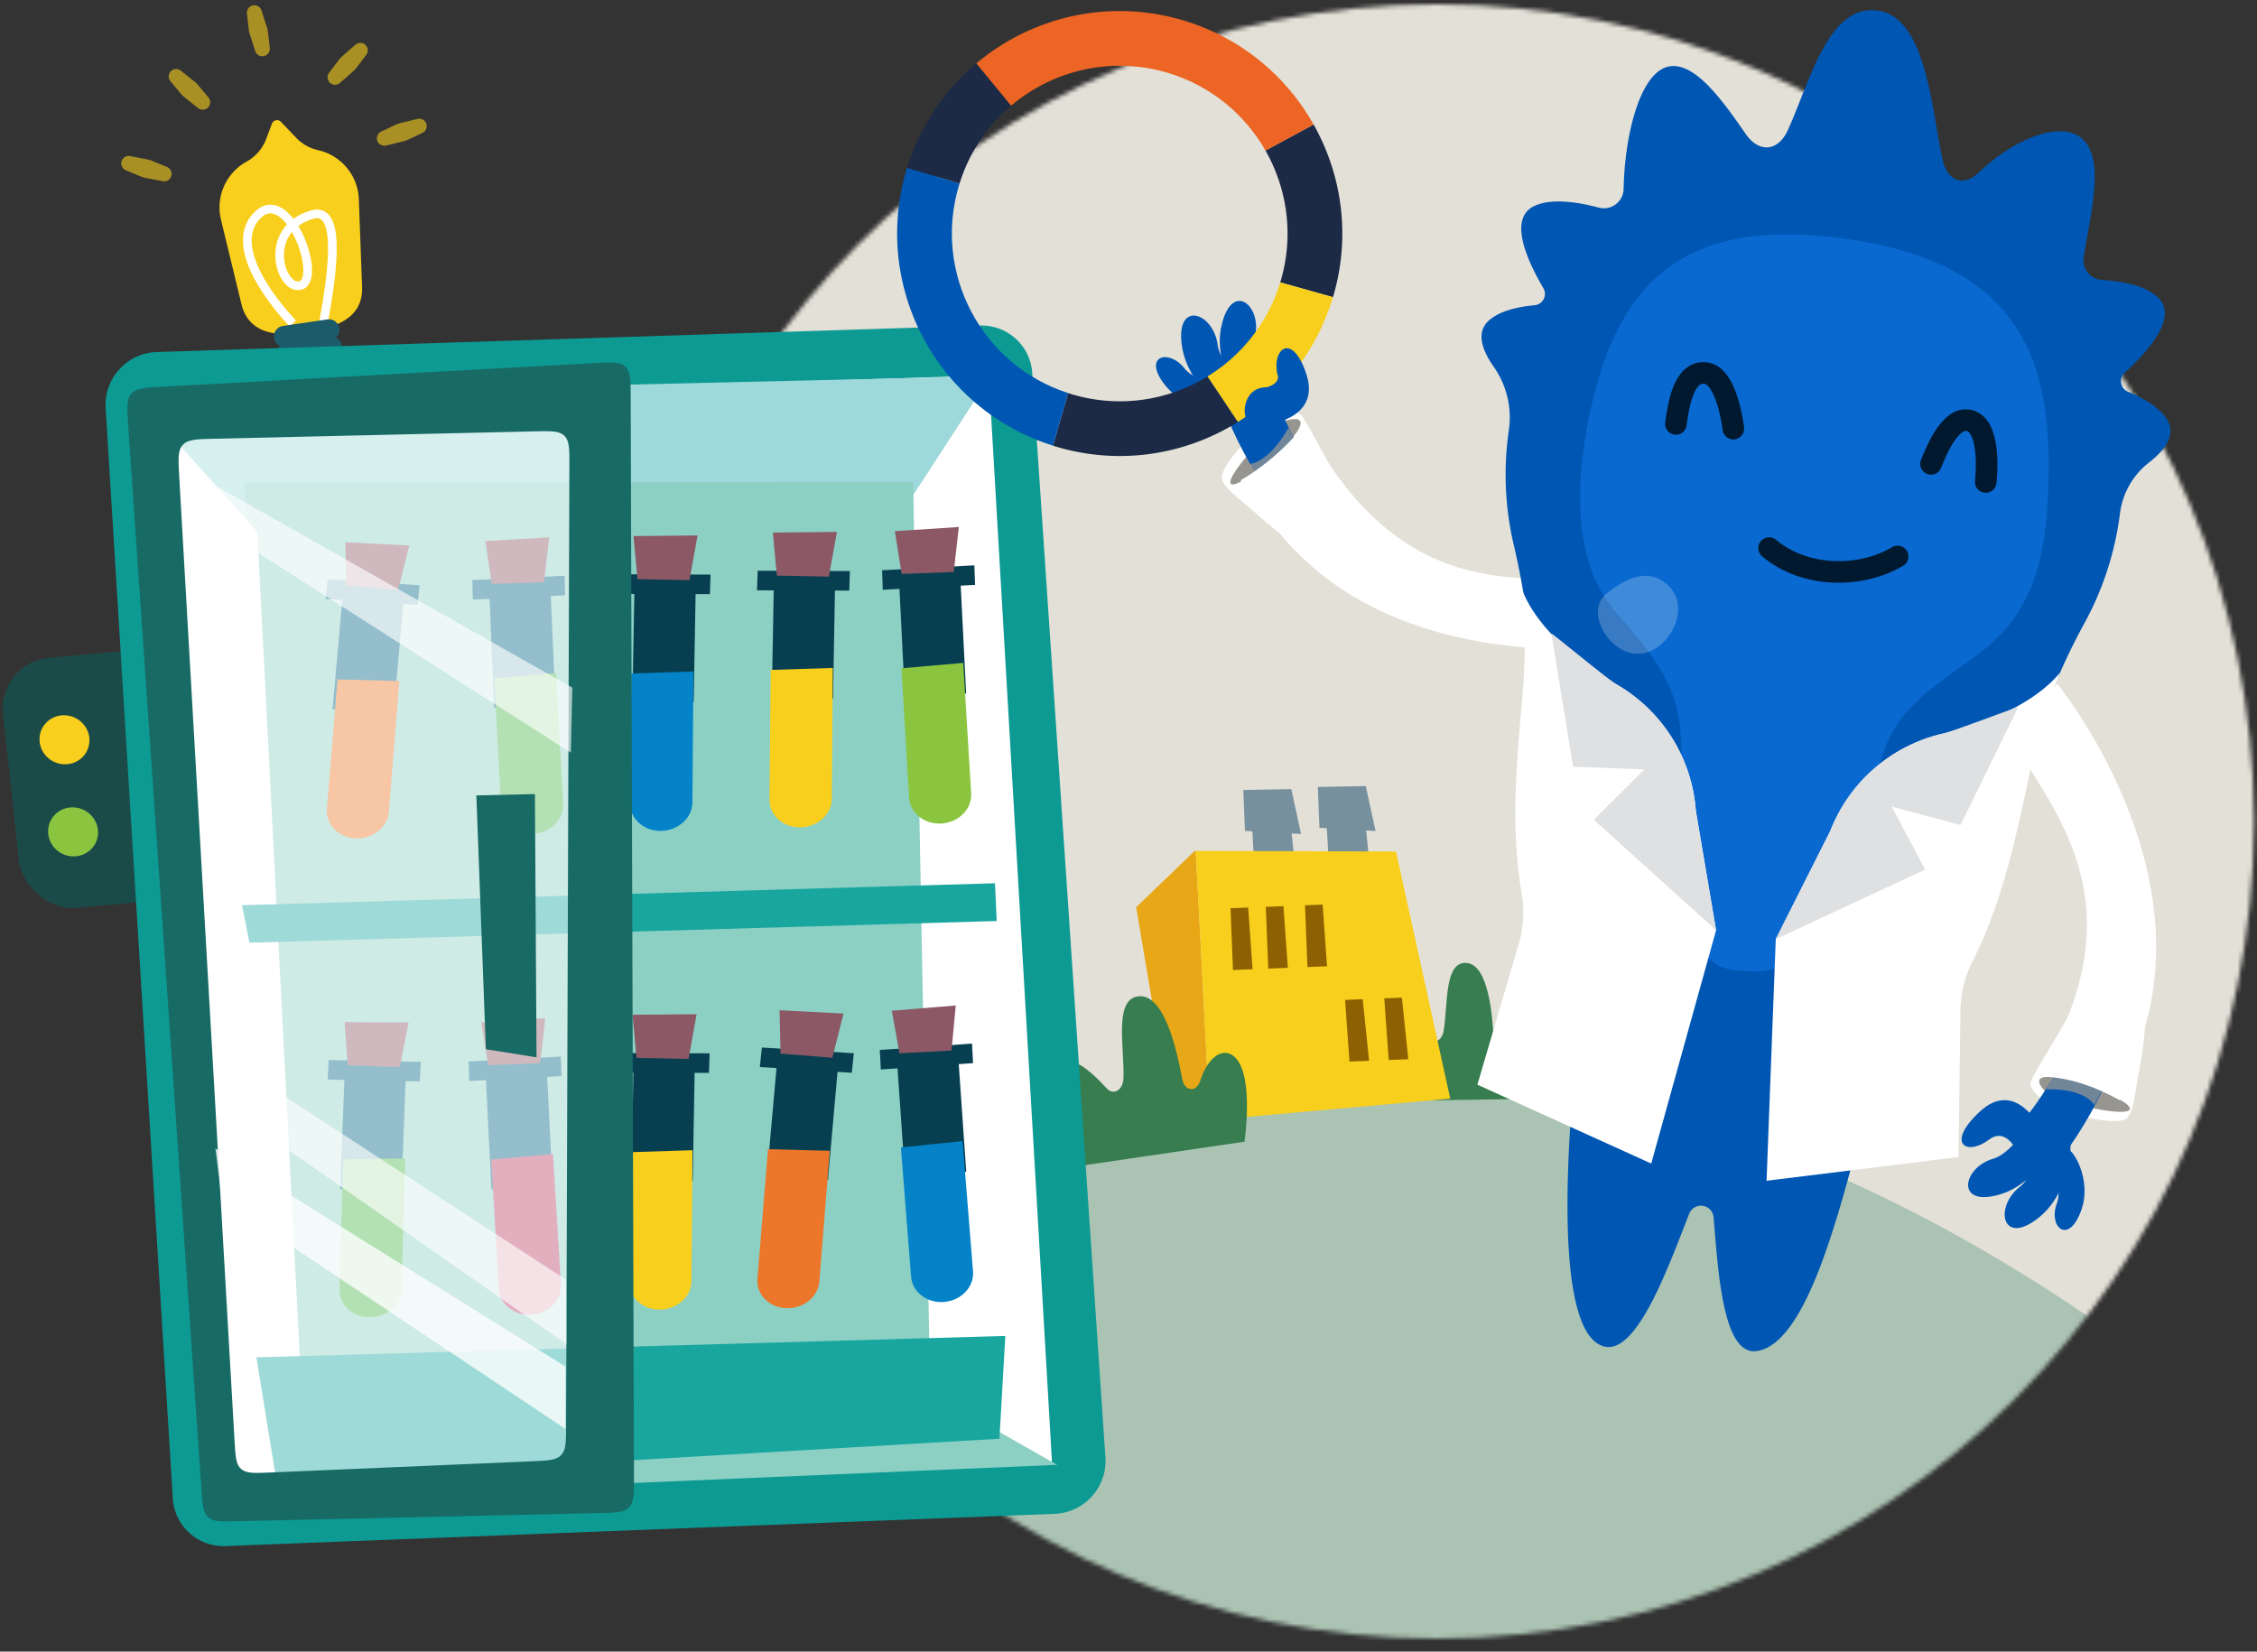 <svg width="522" height="382" fill="none" xmlns="http://www.w3.org/2000/svg"><rect width="100%" height="100%" fill="#333333" stroke="none"/><g clip-path="url(#a)" transform="translate(-2 -1)"><mask id="b" style="mask-type:alpha" maskUnits="userSpaceOnUse" x="145" y="2" width="379" height="379"><circle cx="334.3" cy="191" r="189" fill="#E3E0D7"/></mask><g mask="url(#b)"><circle cx="334.8" cy="170.5" r="233.5" fill="#E3E0D7"/><path d="M176.188 412c-5.639-81.033-29.888-94.633-29.888-94.633 29.888-45.9 197.939-141.101 383.472 23.233L565.3 429c-11.785-14.606-389.112-17-389.112-17z" fill="#ABC3B3"/></g><path d="m70.527 32.896-3.556-3.718a1.251 1.251 0 0 0-2.074.424l-1.354 3.588c-.84 2.229-2.461 4.062-4.545 5.214-4.62 2.56-7.2 7.992-5.884 13.432l4.735 19.54c1.484 6.127 7.047 7.556 13.267 6.572l4.065-.644c6.038-.958 10.785-3.747 10.56-9.862l-.749-20.353c-.21-5.68-4.263-10.201-9.433-11.362a10 10 0 0 1-5.037-2.83l.005-.001z" fill="#F9CF1D"/><path d="M69.748 75.824s-15.925-16.054-8.644-24.57c7.282-8.516 15.675 14.248 10.415 15.77-4.62 1.336-9.116-12.895 2.625-16.373 6.516-1.93 5.191 11.502 2.615 25.24" stroke="#fff" stroke-width="2" stroke-miterlimit="10"/><path d="m77.723 74.877-10.29 1.513a2.434 2.434 0 0 0 .709 4.818l10.289-1.512a2.434 2.434 0 0 0 2.053-2.763 2.434 2.434 0 0 0-2.761-2.056z" fill="#1C5B69"/><path d="m78.318 78.93-10.29 1.511a2.434 2.434 0 0 0 .708 4.819l10.29-1.512a2.434 2.434 0 0 0 2.054-2.764 2.434 2.434 0 0 0-2.762-2.055z" fill="#1C5B69"/><path d="m78.937 83.135-10.29 1.512a2.434 2.434 0 0 0-2.053 2.763 2.434 2.434 0 0 0 2.762 2.056l10.289-1.512a2.434 2.434 0 0 0 2.053-2.763 2.434 2.434 0 0 0-2.761-2.056z" fill="#1C5B69"/><path opacity=".6" d="M31.112 40.389a1.724 1.724 0 0 1 .988-3.286l3.996.778c.38.074.753.186 1.112.334l3.416 1.412a1.724 1.724 0 0 1-.988 3.286l-3.997-.778a5.824 5.824 0 0 1-1.111-.334l-3.416-1.412zM99.703 31.738a1.725 1.725 0 0 0-1.141-3.236l-3.956.966a5.813 5.813 0 0 0-1.095.386l-3.346 1.57a1.724 1.724 0 0 0 1.141 3.236l3.956-.965a5.823 5.823 0 0 0 1.095-.386l3.346-1.57zM41.425 19.798a1.724 1.724 0 0 1 2.4-2.452l3.179 2.543c.303.242.58.514.83.812l2.37 2.836a1.724 1.724 0 0 1-2.4 2.452l-3.179-2.543a5.824 5.824 0 0 1-.83-.812l-2.37-2.836zM86.706 13.691a1.724 1.724 0 0 0-2.513-2.337l-3.055 2.69c-.292.257-.556.541-.79.85l-2.236 2.944a1.724 1.724 0 0 0 2.512 2.337l3.056-2.69a5.82 5.82 0 0 0 .79-.85l2.236-2.944zM59.115 4.14a1.724 1.724 0 0 1 3.353-.728l1.256 3.872c.12.369.203.749.247 1.134l.42 3.672a1.724 1.724 0 0 1-3.353.728l-1.256-3.872a5.832 5.832 0 0 1-.246-1.134l-.421-3.673z" fill="#F9CF1D"/><path opacity=".5" d="m320.133 193.194-2.249-10.373-11.107.202.387 9.457 1.711.093.428 7.831 9.629 2.332-.965-9.659 2.166.117zM302.908 193.896l-2.249-10.374-11.108.203.384 9.453 1.715.097.428 7.83 9.629 2.333-.965-9.66 2.166.118z" fill="#0C4065"/><path d="M358.51 238.391c-1.94-2.634-5.305-1.178-7.595 3.649-.959 2.058-3.344 1.824-3.485-1.03-.256-5.22-1.204-16.848-6.206-17.279-5.231-.453-4.324 9.547-5.328 15.663-.399 2.441-2.428 3.316-3.635 1.569-2.169-3.146-4.838-6.236-6.944-6.229-4.278.01-1.704 16.904-1.129 20.885l33.884-.485s3.59-12.46.438-16.743z" fill="#377D4F"/><path d="m278.321 197.803-13.547 13.038 8.379 49.608 8.669-.353-3.271-62.29-.23-.003z" fill="#E8A716"/><path d="m324.868 197.951-46.316-.145 3.271 62.291 55.588-4.988-12.543-57.158z" fill="#F9CF1D"/><path d="M287.764 245.687c-2.639-2.748-6.298-.549-8.2 5.372-.81 2.523-3.576 2.614-4.172-.652-1.098-5.982-3.969-19.247-9.806-18.978-6.1.278-3.523 11.669-3.743 18.881-.089 2.869-2.297 4.177-3.952 2.365-2.986-3.295-6.538-6.454-8.962-6.126-4.933.668.62 19.758 1.896 24.258l39-5.744s2.229-14.91-2.061-19.376z" fill="#377D4F"/><path d="m286.597 211.072.564 14.283 4.533-.183-1.016-14.26-4.081.16zM294.756 210.752l.567 14.279 4.53-.179-1.016-14.264-4.081.164zM303.823 210.39l.564 14.283 4.534-.179-1.017-14.264-4.081.16zM313.088 232.274l1.02 14.264 4.534-.183-1.473-14.245-4.081.164zM322.155 231.916l1.02 14.26 4.534-.179-1.473-14.245-4.081.164z" fill="#8D6101"/><rect width="42.221" height="58.084" rx="12" transform="matrix(.995 -.09 .107 .996 1.44 154.21)" fill="#1B4B48"/><ellipse cx="5.771" cy="5.671" rx="5.771" ry="5.671" transform="matrix(1 .063 -.044 .998 11.392 166.086)" fill="#F9CF1D"/><ellipse cx="5.771" cy="5.671" rx="5.771" ry="5.671" transform="matrix(1 .063 -.044 .998 13.38 187.386)" fill="#8BC540"/><path d="M38.235 82.424c-6.847.22-12.223 6.12-11.803 12.952l15.532 252.18a11.74 11.74 0 0 0 12.222 11.043l191.755-7.449c6.842-.266 12.179-6.194 11.718-13.019l-16.917-250.85a11.738 11.738 0 0 0-12.137-10.976l-190.37 6.12z" fill="#0D9A93"/><path d="M139.407 90.73 140.688 343l104.608-3.911-14.617-251.261-91.272 2.903z" fill="#fff"/><path d="M211.163 118.663 231.094 88 39.857 92.47l7.928 36.201 163.378-10.008z" fill="#9DD8DA"/><path d="m58.47 112.625 154.723-.097 4.164 222.17-146.874 1.237-12.012-223.31z" fill="#8CD0C4"/><path d="m73.02 347.681-19.015.97L38.347 98.147l23.162 25.887 11.51 223.647z" fill="#fff"/><path d="m246.49 339.812-20.244-11.514-152.448 9.264L55.36 348l191.13-8.188z" fill="#8CD0C4"/><path d="M61.303 314.947 234.513 310l-1.361 23.775-167.218 9.78-4.63-28.608zM57.98 210.376l174.141-5.083.402 8.734-172.833 5.016-1.71-8.667z" fill="#18A69F"/><path d="m224.195 136.46 3.314-.174-.158-4.524-21.337 1.133.153 4.519 3.864-.203 1.256 25.25 14.161-1.062-1.253-24.939z" fill="#073F51"/><path d="M219.665 191.485c3.969-.203 7.087-3.263 6.955-6.829l-1.845-30.332-14.29 1.254 1.759 29.818c.126 3.566 3.452 6.296 7.421 6.089z" fill="#8BC540"/><path d="m210.535 133.745-1.575-9.881 14.799-.973-1.172 10.404-12.052.45z" fill="#8C5865"/><path d="m195.106 137.6 3.314.007.148-4.528-21.336-.068-.152 4.528 3.865.014-.456 25.312 14.18-.268.437-24.997z" fill="#073F51"/><path d="M186.958 192.363c3.979.017 7.302-2.868 7.418-6.441l.234-30.427-14.359.457-.289 29.908c-.117 3.573 3.016 6.486 6.996 6.503z" fill="#F9CF1D"/><path d="m181.658 134.136-.906-9.966 14.814-.134-1.863 10.338-12.045-.238z" fill="#8C5865"/><path d="m162.877 138.419 3.309.007.148-4.527-21.336-.069-.147 4.528 3.86.014-.456 25.313 14.18-.269.442-24.997z" fill="#073F51"/><path d="M154.724 193.182c3.979.017 7.302-2.867 7.418-6.441l.234-30.427-14.359.457-.289 29.908c-.117 3.573 3.016 6.486 6.996 6.503z" fill="#0483C8"/><path d="m149.429 134.955-.911-9.966 14.814-.133-1.863 10.337-12.04-.238z" fill="#8C5865"/><path d="m129.394 138.845 3.309-.155-.122-4.525-21.347 1.008.128 4.525 3.864-.181 1.082 25.26 14.162-.983-1.076-24.949z" fill="#006585"/><path d="M125.254 193.839c3.971-.184 7.11-3.221 7.004-6.793l-1.635-30.348-14.3 1.174 1.554 29.835c.106 3.566 3.407 6.316 7.383 6.132h-.006z" fill="#4CB74D"/><path d="m115.748 136.056-1.504-9.896 14.803-.886-1.247 10.401-12.052.381z" fill="#8C5865"/><path d="m95.28 140.674 3.298.202.474-4.519-21.272-1.327-.474 4.523 3.855.237-2.258 25.277 14.157.566 2.22-24.959z" fill="#006585"/><path d="M84.096 194.91c3.95.247 7.454-2.443 7.825-6.008l2.427-30.387-14.287-.369-2.441 29.867c-.375 3.565 2.525 6.654 6.475 6.897z" fill="#EC7629"/><path d="m82.09 136.445-.206-10.024 14.782.754-2.582 10.224-11.994-.954z" fill="#8C5865"/><path d="m128.557 250.083 3.31-.174-.159-4.524-21.337 1.128.159 4.524 3.864-.204 1.255 25.25 14.157-1.065-1.249-24.935z" fill="#006585"/><path d="M124.787 305.089c3.968-.203 7.086-3.263 6.955-6.829l-1.846-30.332-14.29 1.254 1.76 29.818c.126 3.566 3.452 6.296 7.421 6.089z" fill="#B94166"/><path d="m114.892 247.368-1.57-9.885 14.795-.974-1.173 10.409-12.052.45z" fill="#8C5865"/><path d="m162.656 249.143 3.315.012.147-4.528-21.34-.069-.147 4.528 3.865.014-.456 25.308 14.174-.264.442-25.001z" fill="#073F51"/><path d="M154.508 303.91c3.98.017 7.302-2.867 7.419-6.441l.234-30.427-14.359.457-.29 29.908c-.116 3.574 3.017 6.487 6.996 6.503z" fill="#F9CF1D"/><path d="m149.209 245.684-.906-9.971 14.814-.129-1.863 10.338-12.045-.238z" fill="#8C5865"/><path d="m223.74 247.131 3.309-.23-.245-4.517-21.328 1.472.245 4.516 3.859-.264 1.75 25.213 14.142-1.288-1.732-24.902z" fill="#073F51"/><path d="M220.236 302.147c3.965-.268 7.018-3.373 6.819-6.937l-2.435-30.279-14.254 1.482 2.339 29.771c.198 3.563 3.572 6.235 7.537 5.967l-.006-.004z" fill="#0483C8"/><path d="m210.021 244.631-1.759-9.853 14.786-1.214-.973 10.422-12.054.645z" fill="#8C5865"/><path d="m95.799 251.062 3.31.062.234-4.525-21.326-.422-.234 4.53 3.861.075-.96 25.313 14.178-.036.937-24.997z" fill="#006585"/><path d="M87.348 305.687c3.969.082 7.344-2.749 7.533-6.324l.847-30.431-14.34.227-.886 29.911c-.189 3.571 2.878 6.536 6.852 6.617h-.006z" fill="#4CB74D"/><path d="m82.42 247.384-.717-9.987 14.811.116-2.059 10.308-12.035-.437z" fill="#8C5865"/><path d="m195.703 248.922 3.299.206.473-4.519-21.267-1.322-.474 4.518 3.854.241-2.251 25.276 14.15.565 2.216-24.965z" fill="#073F51"/><path d="M183.659 303.57c3.951.248 7.455-2.443 7.826-6.008l2.428-30.386-14.288-.369-2.442 29.866c-.375 3.565 2.525 6.654 6.476 6.897z" fill="#EC7629"/><path d="m182.515 244.697-.206-10.024 14.782.758-2.582 10.225-11.994-.959z" fill="#8C5865"/><path opacity=".58" d="m140.854 94.353.822 250.291-89.301 1.967-16.29-246.415 104.769-5.843z" fill="#fff"/><path d="M39.33 90.453c-3.888.212-5.832.319-6.968 1.602-1.137 1.285-1.003 3.224-.736 7.102L48.595 345.57c.243 3.535.365 5.302 1.52 6.356 1.155 1.053 2.927 1.013 6.473.933l84.058-1.885c3.773-.085 5.66-.127 6.829-1.327 1.169-1.199 1.163-3.087 1.152-6.863l-.759-250.01c-.011-3.88-.017-5.82-1.236-6.971-1.219-1.15-3.157-1.044-7.033-.832L39.33 90.453zm93.602 240.403c-.013 3.684-.019 5.526-1.158 6.711-1.139 1.185-2.979 1.264-6.66 1.422l-60.71 2.603c-3.65.157-5.474.235-6.661-.837-1.187-1.073-1.291-2.894-1.5-6.538l-12.799-223.11c-.226-3.955-.34-5.932.84-7.209 1.18-1.278 3.16-1.323 7.123-1.415l74.267-1.71c3.79-.087 5.685-.13 6.86 1.023 1.176 1.153 1.169 3.05 1.156 6.843l-.758 222.217z" fill="#186A65"/><path d="m112.168 184.981 2.207 58.702 11.716 1.874-.375-60.895-13.548.319z" fill="#186A65"/><path d="M132.908 297.007 52.3 244.457l1.183 11.881 79.514 55.557-.089-14.888zM134.37 160.045l-90.493-51.199 1.236 9.444 88.912 56.798.345-15.043z" fill="#fff" style="mix-blend-mode:hard-light" opacity=".63"/><path d="m132.792 317.08-80.967-50.46 1.472 11.836 79.449 53.043.046-14.419z" fill="#fff" style="mix-blend-mode:hard-light" opacity=".77"/><path d="M303.408 128.147s-5.949-3.853-10.155-7.72c-4.208-3.873-9.075-6.954-8.659-9.316.817-4.696 13.504-16.818 18.122-14.306 1.114.605 7.367 13.397 9.593 16.471 2.076 2.861-8.896 14.87-8.896 14.87l-.005.001z" fill="#fff"/><path d="M299.908 98.14c-3.314.742-14.654 13.175-13.24 14.756 1.852 2.063 23.897-17.148 13.24-14.756z" fill="#979590"/><path d="M380.549 148.894s-68.7 11.014-94.793-51.486c-.157-.372 11.38-4.537 11.38-4.537s14.867 50.374 77.264 43.427l6.149 12.596z" fill="#0056B3"/><path d="M290.762 108.333s4.324.219 9.238-8.366c.059-.104 3.066 5.457 3.066 5.457l-8.787 8.845-3.517-5.936z" fill="#979590" style="mix-blend-mode:multiply" opacity=".75"/><path d="M377.99 150.32s-53.322 8.107-80.852-27.015c-7.199-9.183-8.326-11.153-8.129-11.262 9.455-5.529 14.791-13.079 14.88-12.919 21.72 40.786 48.804 35.453 69.381 35.636.402.003 4.317 14.378 4.722 15.565l-.002-.005z" fill="#fff"/><path d="M291.284 95.23c-.633 1.38-9.136-8.916-6.746-19.036 2.462-10.422 9.461-4.389 7.699 2.808-1.194 4.874 3.975 13.903 3.975 13.903l-4.928 2.326z" fill="#0056B3"/><path d="M288.659 96.715c-.096 1.554-11.882-5.258-13.327-15.84-1.444-10.582 7.326-7.64 8.295-.092.657 5.12 8.833 11.916 8.833 11.916l-3.801 4.016z" fill="#0056B3"/><path d="M285.393 94.784c.6 1.1-8.713 1.86-13.93-4.694-5.38-6.754.812-8.562 4.506-3.861 2.502 3.184 9.829 4.077 9.829 4.077l-.4 4.477-.005.001z" fill="#0056B3"/><path d="M249.921 92.2c-.292-.087-.577-.187-.867-.281l-3.527 12.157c.264.083.523.176.79.255 14.751 4.382 29.905 1.836 41.996-5.733l-7.037-10.524c-9.062 5.558-20.359 7.393-31.355 4.126zM235.849 25.44l-8.036-9.787a51.154 51.154 0 0 0-16.025 24.197l12.14 3.606a38.571 38.571 0 0 1 11.923-18.015h-.002zM298.174 66.066c-.025.084-.055.165-.082.248l12.199 3.425.02-.068c4.13-13.9 2.094-28.161-4.5-39.876l-11.132 6.03c5.051 8.865 6.626 19.69 3.492 30.24h.003z" fill="#1C2A46"/><path d="m227.813 15.653 8.036 9.787c9.658-8.18 23.122-11.49 36.166-7.614 9.993 2.968 17.885 9.606 22.667 17.999l11.132-6.03c-6.328-11.24-16.849-20.136-30.195-24.1-17.228-5.118-35.006-.79-47.806 9.958z" fill="#ED6524"/><path d="M223.762 43.96c.051-.171.111-.337.164-.505l-12.14-3.606c-.051.17-.112.334-.163.505-8.013 26.973 7.145 55.31 33.903 63.724l3.528-12.157c-20.007-6.45-31.307-27.713-25.292-47.959v-.002z" fill="#0056B3"/><path d="m281.276 88.074 7.036 10.524c10.228-6.403 18.258-16.395 21.979-28.86l-12.199-3.424c-2.87 9.432-9.015 16.974-16.819 21.76h.003z" fill="#F9CF1D"/><path d="M293.826 99.488c.331-.077 13.712-1.209 10.377-11.733-3.147-9.93-7.999-6.358-6.796-.276 1.248 3.032-4.809 3.597-4.809 3.597l1.228 8.412z" fill="#0056B3"/><path d="M299.842 93.29c1.179 2.477-.555 5.15-3.044 6.335-2.49 1.185-5.229 1.235-6.408-1.243-1.179-2.478-.282-6.12 2.208-7.305 2.49-1.185 6.064-.266 7.244 2.212z" fill="#0056B3"/><path d="M403.365 202.454c1.732-1.932 5.602-3.374 7.407-1.643 1.649 1.585 2.856 3.384 1.15 5.282-1.706 1.899-4.664 2.232-7.028 1.228-2.363-1.005-3.285-2.951-1.529-4.867z" fill="#fff" style="mix-blend-mode:overlay" opacity=".25"/><path d="M498.295 235.163s-.242 7.068-1.402 12.653c-1.159 5.58-1.298 11.327-3.552 12.16-4.479 1.661-21.516-3.185-21.736-8.432-.051-1.264 7.745-13.103 9.242-16.569 1.395-3.226 17.448.188 17.448.188z" fill="#fff"/><path d="M474.941 253.358c2.374 2.584 19.041 6.287 19.664 4.194.816-2.735-27.297-12.515-19.664-4.194z" fill="#979590"/><path d="M475.476 157.909s44.972 54.737 3.189 111.121c-.248.337-9.847-7.62-9.847-7.62s38.982-40.41-1.307-91.355l7.962-12.152.003.006z" fill="#0056B3"/><path d="M486.381 256.638s-1.843-3.885-11.122-3.684c-.11.002 3.001-5.535 3.001-5.535l11.3 3.04-3.179 6.179z" fill="#979590" style="mix-blend-mode:multiply" opacity=".75"/><path d="M477.813 159.187s34.723 42.411 18.585 84.362c-4.217 10.969-4.098 11.951-4.098 11.951-9.698-5.43-16.638-5.5-19-5.5 24.063-39.778 4.011-60.696-6.518-78.757-.207-.352 10.22-11.106 11.038-12.066l-.007.01z" fill="#fff"/><path d="M474.263 262.524c-.186-.276-5.926-12.258-14.393-4.389-7.988 7.424-3.01 10.344 2.135 6.471 4.205-3.16 6.681 3.161 6.681 3.161l5.577-5.243z" fill="#0056B3"/><path d="M477.646 261.589c1.534-.141-2.945 12.615-13.04 15.658-10.401 3.138-8.842-6.124-1.629-8.235 4.888-1.429 10.03-10.598 10.03-10.598l4.64 3.169-.001.006z" fill="#0056B3"/><path d="M480.142 263.152c1.372-.699 1.638 12.941-6.648 19.51-8.54 6.771-10.302-2.509-4.356-7.142 4.028-3.137 5.614-13.641 5.614-13.641l5.389 1.279.001-.006z" fill="#0056B3"/><path d="M480.179 267.031c.626-1.05 5.971 6.468 3.088 14.14-2.966 7.905-7.629 3.551-5.533-1.907 1.421-3.701-1.535-10.353-1.535-10.353l3.98-1.88z" fill="#0056B3"/><path opacity=".12" d="M372.984 207.327c1.228-2.145 4.362-3.766 6.143-1.708 1.614 1.878 2.935 3.977 1.707 6.144-1.228 2.166-3.728 2.458-5.872 1.235-2.145-1.222-3.179-3.505-1.978-5.671z" fill="#fff"/><path d="M503.074 97.841c-1.752-2.663-5.168-4.691-8.919-6.237a2.626 2.626 0 0 1-.772-4.358c5.562-5.11 12.711-13.148 7.464-17.684-2.895-2.496-7.861-3.5-12.732-3.815a4.561 4.561 0 0 1-4.111-3.393 4.558 4.558 0 0 1-.094-1.882c1.466-9.294 4.608-20.971.585-26.375-4.54-6.096-16.577-1.158-24.833 6.8-3.514 3.388-7.215 1.976-8.333-2.77-2.447-10.385-3.515-32.971-14.92-34.666-11.619-1.747-15.84 16.63-20.947 27.703-2.244 4.862-6.609 5.271-9.67.878-5.011-7.2-11.391-16.44-17.427-15.722-6.944.825-10.602 15.719-10.852 28.353a4.575 4.575 0 0 1-5.743 4.352c-5.15-1.377-10.89-2.163-14.75-.452-6.34 2.778-1.88 12.569 1.935 19.09a2.625 2.625 0 0 1-2.02 3.935c-4.038.371-7.903 1.323-10.361 3.337-3.32 2.729-1.907 6.928.949 10.975a20.384 20.384 0 0 1 3.433 14.651l.001.042a70.989 70.989 0 0 0 1.175 26.559 169.651 169.651 0 0 1 4.161 49.059c-.942 16.011-2.071 43.352 6.652 64.324a34.927 34.927 0 0 1 2.52 16.629c-1.331 17.986-2.804 52.653 7.574 55.274 7.633 1.924 15.005-18.946 19.642-30.723a2.922 2.922 0 0 1 3.143-1.82 2.92 2.92 0 0 1 2.49 2.644c1.058 12.29 2.099 32.028 9.945 30.952 10.837-1.462 18.041-28.313 22.828-45.934A64.867 64.867 0 0 1 442.18 244.1c14.144-18.791 23.845-43.758 27.109-59.27a147.77 147.77 0 0 1 14.988-40.035 71.212 71.212 0 0 0 7.811-23.46c.082-.535.16-1.07.226-1.605a17.738 17.738 0 0 1 6.701-11.746c3.885-3.015 6.415-6.585 4.059-10.143z" fill="#0056B3"/><path d="M475.711 113.899c1.069-27.683-5.131-51.337-45.349-57.435-39.139-5.934-55.001 9.621-61.27 43.112-2.979 15.965-2.591 32.626 6.742 43.148 14.466 16.31 15.487 21.777 14.966 39.277-.873 29.285 2 43.5 14 43.5 20.5 2.5 22.982-21.605 33-51 3.776-11.088 14.203-16.235 23.377-23.504 13.033-10.332 14.115-26.141 14.534-37.098z" fill="#0A69D0"/><path d="M389.604 99.054c.469-3.142 1.447-12.521 6.962-11.752 4.96.66 6.318 12.842 6.318 12.842M448.605 108.297c1.214-2.967 4.769-12.002 9.531-9.782 4.534 2.103 3.124 13.969 3.124 13.969M440.888 129.707c-8.293 4.949-21.276 5.179-29.738-1.947" stroke="#00192F" stroke-width="5" stroke-miterlimit="10" stroke-linecap="round"/><path d="M471.342 180.2a150.953 150.953 0 0 1 7.068-23.563c-.818.871-5.837 7.517-20.425 12.218a81.392 81.392 0 0 1-6.767 1.856 36.676 36.676 0 0 0-25.889 22.439l-12.628 25.079-2.129 55.879 44.392-5.493.448-33.475a26.463 26.463 0 0 1 2.72-11.648c6.899-13.522 10.101-28.707 13.21-43.292z" fill="#fff"/><path d="M376.5 150.911c-4.292-2.777-7.13-9.39-2.744-12.778 4.044-3.112 8.521-5.501 12.775-2.744 4.254 2.756 4.561 7.892 1.784 12.173-2.777 4.282-7.534 6.126-11.815 3.349z" fill="#fff" style="mix-blend-mode:overlay" opacity=".22"/><path d="m439.511 187.563 15.936 4.262L468.8 164.5c-2.017.648-15.019 5.613-17.411 6.172a37.063 37.063 0 0 0-26.117 22.632l-12.571 24.925 34.541-16.099-7.731-14.567z" fill="#DFE0E1"/><path d="M354.057 162.552a151.27 151.27 0 0 0 .177-24.593c.541 1.066 3.354 8.893 15.927 17.692a88.262 88.262 0 0 0 5.9 3.763 36.679 36.679 0 0 1 18.144 29.066l4.683 27.704-14.99 53.941-40.206-18.24 9.441-32.129a26.539 26.539 0 0 0 .836-11.932c-2.639-14.96-1.229-30.423.088-45.272z" fill="#fff"/><path d="m382.302 178.957-16.488-.619-5.014-30.837c1.733 1.214 12.998 10.584 15.122 11.818a37.065 37.065 0 0 1 18.305 29.301l4.672 27.538-28.275-25.556 11.678-11.645z" fill="#DFE0E1"/></g><defs><clipPath id="a"><path fill="#fff" d="M0 0h528v386H0z"/></clipPath></defs></svg>